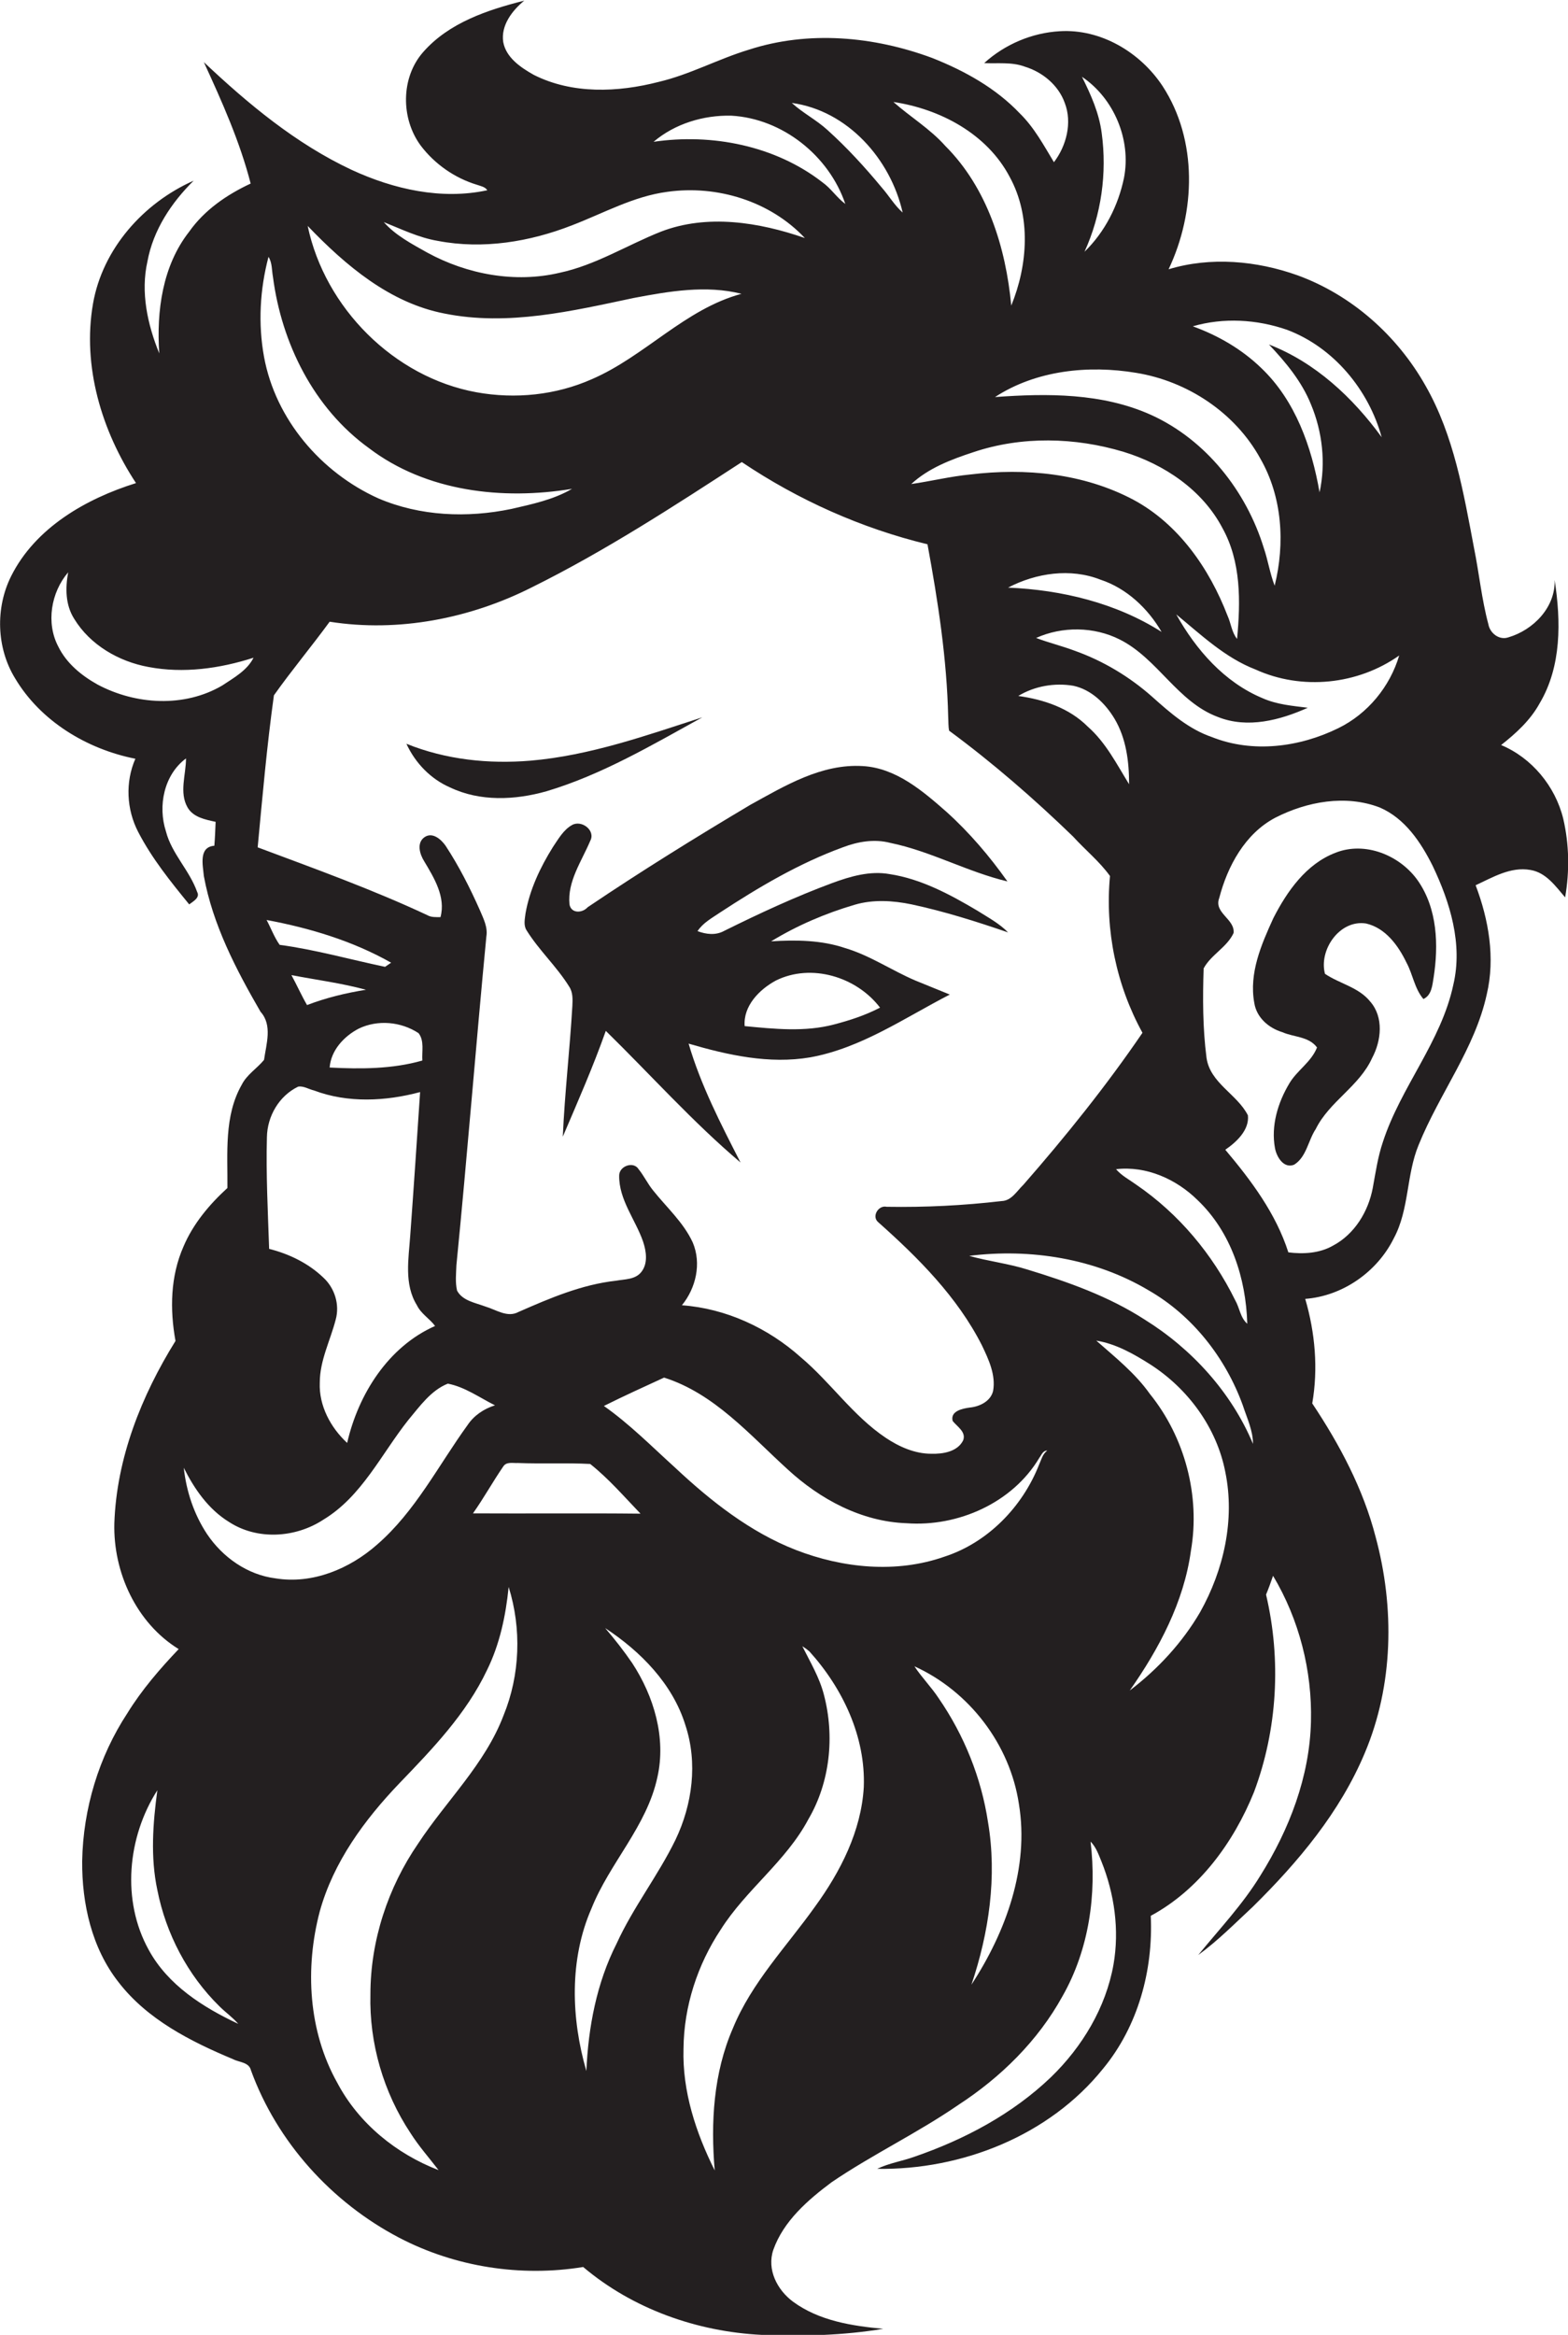<?xml version="1.0" encoding="utf-8"?>
<!-- Generator: Adobe Illustrator 19.2.0, SVG Export Plug-In . SVG Version: 6.00 Build 0)  -->
<svg version="1.1" id="Layer_1" xmlns="http://www.w3.org/2000/svg" xmlns:xlink="http://www.w3.org/1999/xlink" x="0px" y="0px"
	 viewBox="0 0 492.3 732.7" enable-background="new 0 0 492.3 732.7" xml:space="preserve">
<g>
	<path fill="#231F20" d="M490.8,256.9c-2.5-10.2-9.9-19.1-19.5-23.1c4.7-3.7,9.2-7.8,12.1-13.1c6.9-11.6,6.7-25.8,4.7-38.7
		c0.3,8.6-6.7,15.7-14.5,18c-2.9,1-5.8-1.3-6.3-4.1c-2.1-7.8-2.9-16-4.5-23.9c-3.3-17.4-6.3-35.3-15.2-50.9
		c-8.9-15.8-23.2-28.5-40.2-34.7c-12.9-4.6-27.3-5.9-40.5-1.9c8.5-17.9,9.2-40.5-1.9-57.5c-7-10.6-19.4-18-32.3-17.2
		c-8.7,0.5-17.2,4.1-23.7,10c4.2,0.2,8.7-0.4,12.7,1.1c5.6,1.7,10.6,5.8,12.6,11.4c2.4,6.2,0.5,13.5-3.4,18.6
		c-3.2-5.3-6.2-10.9-10.7-15.3c-7.6-8-17.4-13.4-27.5-17.4c-18.3-6.8-38.8-8.7-57.6-2.6c-9.6,2.9-18.5,7.8-28.3,10.1
		c-12.8,3.3-27.1,3.9-39.2-2.2c-4.1-2.3-8.7-5.4-9.6-10.3c-0.8-5.2,2.8-9.9,6.6-13c-11.5,2.9-23.6,6.9-31.7,16.1
		c-7.1,8-7.1,20.9-0.8,29.4c4.4,5.8,10.7,10.2,17.7,12.3c1.1,0.4,2.5,0.6,3.2,1.7c-14.4,3.1-29.4-0.3-42.6-6.4
		c-17.5-8.2-32.5-20.7-46.4-33.8c5.7,12.4,11.3,24.9,14.7,38.1c-7.5,3.5-14.5,8.3-19.3,15.1C51,83.4,49.1,97.6,50,110.9
		c-3.7-9.1-5.9-19.2-3.7-28.9c1.8-9.8,7.5-18.4,14.5-25.3c-15.8,7-28.6,21.4-31.6,38.6c-3.4,19.6,2.7,39.9,13.5,56.3
		c-15.7,4.9-31.6,14-39.2,29.2c-5,10-4.6,22.5,1.2,32c8,13.5,22.6,22.3,37.8,25.3c-3.2,7.3-2.8,15.9,0.9,23
		c4.3,8.3,10.2,15.6,16,22.7c1.2-0.9,3.5-2.1,2.5-3.9c-2.4-6.8-8-12-9.8-19c-2.6-8-0.6-17.8,6.3-22.9c0,5.1-2.2,10.7,0.5,15.4
		c1.8,3.1,5.6,3.8,8.8,4.5c-0.1,2.5-0.2,5-0.4,7.5c-5,0.4-3.6,6.1-3.3,9.5c2.8,15.3,10.1,29.3,17.8,42.6c3.8,4.2,1.8,10.1,1.1,15.1
		c-2.2,2.7-5.4,4.6-7,7.8c-5.6,9.8-4.4,21.5-4.5,32.4c-5.7,5.2-10.8,11.3-13.8,18.4c-4.1,9.3-4.3,19.7-2.5,29.6
		c-10.7,17.2-18.5,36.8-19.2,57.2c-0.4,15.4,6.9,31.3,20.2,39.5c-5.9,6.2-11.6,12.8-16.1,20.1c-9,13.7-13.9,30-14.2,46.4
		c-0.1,13.4,3,27.3,11.4,38c9,11.7,22.6,18.6,36,24.2c1.9,1,5,0.9,5.6,3.5c8.2,22.5,25.3,41.4,46.5,52.5
		c17.6,9.2,38.2,12.4,57.8,9.2c15.6,13.2,35.8,20.3,56,21.3c12.7,0.5,25.6,0.2,38.2-1.9c-9.8-0.9-20.1-2.5-28.3-8.5
		c-5-3.7-8.3-10.1-6.2-16.3c3.2-9,10.8-15.6,18.3-21.2c12.8-8.7,26.9-15.4,39.7-24.2c13.4-8.7,25.1-20.2,32.8-34.2
		c8.3-14.6,10.8-32,8.8-48.5c1.7,1.7,2.5,4,3.4,6.2c4.1,10.2,5.7,21.5,3.8,32.4c-2.4,13.5-9.8,25.8-19.6,35.3
		c-12.1,11.6-27.2,19.6-42.9,25c-3.9,1.4-8,2-11.7,3.8c26.6,0.4,54-10.4,70.9-31.4c11-13.3,15.8-30.9,15-48
		c15.2-8.2,26-23,32.4-38.8c7.4-19.7,8.6-41.6,3.8-62c0.8-1.9,1.5-3.9,2.2-5.9c8.2,13.7,12.3,29.8,11.9,45.7
		c-0.4,17.3-6.8,33.9-15.9,48.4c-5.5,9-12.8,16.7-19.5,24.9c6.2-4.5,11.6-10,17.2-15.2c14.2-14,27.3-29.6,35.1-48.2
		c9-21.3,9.4-45.6,3.4-67.8c-3.9-15.1-11.3-29-19.9-41.9c1.9-10.9,0.9-22.2-2.2-32.8c11.8-0.9,22.6-8.5,27.8-19
		c4.9-9.1,3.9-19.9,7.8-29.3C452,343,463.1,329,466.8,312c2.7-11.4,0.6-23.4-3.5-34.2c5.4-2.5,11-5.9,17.2-4.8
		c4.9,0.8,7.9,5.1,10.9,8.6C492.8,273.5,492.7,265,490.8,256.9z M439.3,205.7c-2.9,9.8-9.9,18.3-19.1,22.8
		c-12.2,6-26.9,7.9-39.7,2.8c-7.3-2.5-13.1-7.6-18.7-12.6c-7.1-6.3-15.4-11.3-24.4-14.5c-4-1.5-8.1-2.5-12.1-4
		c8.2-3.7,18.2-3.6,26.3,0.5c11.9,6,18.1,19.6,30.8,24.3c9.3,3.7,19.5,1,28.2-2.9c-4.8-0.6-9.7-1-14.2-3c-12-5-20.9-15.2-27.1-26.3
		c7.8,6.4,15.3,13.6,24.9,17.3C408.7,216.7,426.3,214.9,439.3,205.7z M376,376.6c10.5,10,15.2,24.5,15.6,38.8
		c-2.2-1.9-2.4-5-3.8-7.4c-7.1-14.4-17.7-27.1-31-36.2c-2.2-1.6-4.6-2.8-6.4-4.9C359.9,365.8,369.3,370,376,376.6z M345.5,181.9
		c8.2,2.7,14.9,9,19.2,16.4c-14.3-9.1-31.4-13.2-48.2-13.9C325.3,179.8,336.1,178.2,345.5,181.9z M304.6,148.9
		c-6.2,0.6-12.3,2.1-18.5,3c5.4-5,12.5-7.7,19.5-10c15.2-5.1,31.9-4.7,47.2-0.1c12.7,3.9,24.7,11.9,31,23.9
		c5.9,10.6,5.7,23.1,4.6,34.8c-1.7-2.1-1.9-4.9-3-7.3c-5.7-14.8-15.4-28.8-29.6-36.4C340.1,148.5,321.9,146.8,304.6,148.9z
		 M354.5,246.1c-3.9-6.3-7.3-13.1-13-18.1c-5.8-5.8-13.8-8.5-21.8-9.6c5.1-3.1,11.4-4.2,17.3-3.2c5.6,1.2,10,5.5,12.9,10.3
		C353.6,231.7,354.5,239,354.5,246.1z M404.1,103.5c14.6,5.5,25.6,18.8,29.7,33.7c-9.1-12.5-20.9-23.5-35.4-29.1
		c5.3,5.6,10.3,11.6,13.2,18.8c3.6,8.6,4.7,18.4,2.7,27.6c-2.5-14.3-7.6-28.8-18.3-39c-6.1-5.9-13.5-10.2-21.5-13.1
		C384.1,99.6,394.6,100.2,404.1,103.5z M352.9,55.8c-1.8,8.7-6,17-12.4,23.2c5.3-11.6,7.1-24.7,5.4-37.2c-0.8-6.3-3.4-12.1-6.2-17.7
		C349.8,30.9,355.2,43.9,352.9,55.8z M356.7,117c16.1,2.6,31.1,12.5,39,26.9c6.9,12,7.8,26.6,4.5,39.9c-1.5-3.9-2.1-8-3.4-11.8
		c-5.5-17.9-18.2-34-35.4-41.8c-15.3-6.9-32.6-6.8-49-5.6C325.3,116.2,341.7,114.5,356.7,117z M317,55.5c6.8,12.4,5.7,27.7,0.5,40.4
		c-1.7-18.2-7.5-36.9-20.7-50.1c-4.8-5.4-11-9.1-16.3-13.8C295.2,34.2,309.9,42,317,55.5z M283.4,66.7c-2.6-2.3-4.3-5.3-6.6-7.9
		c-5.3-6.4-10.9-12.5-17-18c-3.5-3.2-7.7-5.3-11.2-8.5C266.1,34.7,279.6,49.9,283.4,66.7z M229.6,36.3c16.1,0.9,30.7,12.6,35.8,27.7
		c-2.7-2-4.5-4.9-7.2-6.8c-14.8-11.5-34.7-15.4-53-12.7C211.9,38.8,220.9,36.1,229.6,36.3z M137.5,75.6c14.1,2.7,28.8,0.3,42.1-4.9
		c9.9-3.8,19.3-9.1,29.9-10.5c15.6-2.2,32.3,2.9,43.2,14.5c-14.4-5-30.7-7.6-45.2-2c-10.6,4.2-20.5,10.5-31.8,12.9
		c-14,3.3-29,0.5-41.5-6.3c-4.8-2.7-10-5.4-13.7-9.6C126,71.9,131.5,74.6,137.5,75.6z M139.6,98.4c19.9,4,40-0.8,59.4-4.9
		c11.1-2.1,22.7-4.1,33.8-1.3c-17.8,4.8-30.3,19.6-47,26.8c-11.3,5-24,6.3-36.2,4.1c-25.9-4.7-47.6-26.5-53-52.2
		C108.5,83.3,122.4,95.1,139.6,98.4z M84.3,80.6c1.2,1.9,1,4.2,1.4,6.3c2.7,20.8,12.8,41.2,30.1,53.7c18,13.7,42,16.4,63.8,12.8
		c-5.8,3.4-12.5,4.8-19,6.3c-13.9,2.9-28.7,2.3-41.8-3.3c-18-8.1-32.3-24.8-35.9-44.4C81,101.6,81.6,90.8,84.3,80.6z M69.8,215.1
		c-11.9,7-27.2,6.1-39.2-0.3c-5-2.8-9.7-6.6-12.3-11.9c-3.9-7.4-2.3-17,3.1-23.3c-0.9,4.9-0.9,10.2,1.9,14.6
		c5,8.2,14,13.4,23.3,15.1c11,2.1,22.4,0.5,33-2.9C77.6,210.4,73.4,212.7,69.8,215.1z M80.9,265.9c1.5-15.9,2.9-31.9,5.1-47.7
		c5.6-7.9,11.8-15.3,17.5-23.1c21.6,3.4,44.1-1,63.5-10.8c23-11.4,44.5-25.4,65.9-39.3c17.7,11.9,37.6,20.8,58.3,25.8
		c3.3,17.9,6.1,36,6.5,54.2c0.1,1.4,0,2.9,0.3,4.3c13.7,10.1,26.6,21.3,38.9,33.2c3.8,4.2,8.3,7.8,11.6,12.4
		c-1.6,17,2,34.3,10.2,49.2c-11.4,16.7-24.1,32.5-37.4,47.7c-2,1.9-3.7,5-6.8,5.1c-12,1.4-24,2-36.1,1.8c-2.6-0.6-4.8,3-2.7,4.8
		c12.6,11.2,24.9,23.5,32.6,38.7c2.1,4.4,4.4,9.3,3.5,14.3c-0.8,3.3-4.3,4.9-7.3,5.2c-2.3,0.3-6.2,1.1-5.4,4.2
		c1.4,1.8,4.3,3.4,3.3,6.1c-1.8,3.6-6.4,4.3-10,4.2c-5.2,0-10.1-2.2-14.3-5c-10.3-6.9-17.3-17.4-26.7-25.3
		c-10.3-9.2-23.5-15.3-37.3-16.3c4.4-5.4,6.2-13.1,3.4-19.7c-2.9-6.3-8.2-11-12.5-16.4c-1.7-2.1-2.8-4.5-4.5-6.6
		c-1.6-2.6-6.1-1-6.1,2c-0.1,7.6,5.1,13.8,7.5,20.7c1,3,1.6,6.8-0.5,9.5c-1.9,2.5-5.3,2.3-8,2.8c-10.8,1.2-20.8,5.5-30.6,9.8
		c-3.5,1.9-7-0.7-10.4-1.7c-3.2-1.2-7.2-1.8-8.9-5c-0.6-2.6-0.3-5.3-0.2-8c3.4-34.3,6.1-68.8,9.4-103.1c0.5-2.9-0.9-5.6-2-8.2
		c-3.1-7-6.6-13.9-10.8-20.3c-1.4-2-4.1-4.4-6.6-2.7c-2.6,1.8-1.5,5.4-0.1,7.6c3.1,5.2,6.8,11.2,5.1,17.5c-1.4,0-2.9,0.1-4.1-0.6
		C116.9,279.1,98.8,272.6,80.9,265.9z M132.6,332.8c-9.4,2.7-19.4,2.7-29.1,2.2c0.4-5.4,4.5-9.8,9.1-12.2c6-2.9,13.3-2.2,18.8,1.4
		C133.3,326.6,132.4,330,132.6,332.8z M96.4,315.4c-1.8-3.1-3.2-6.3-4.9-9.4c7.8,1.5,15.7,2.5,23.4,4.6
		C108.6,311.6,102.4,313.1,96.4,315.4z M83.7,288.7c13.5,2.5,27.1,6.6,39.1,13.4c-0.5,0.3-1.4,1-1.9,1.3c-11-2.3-21.9-5.4-33.1-6.9
		C86.1,294.1,85.1,291.3,83.7,288.7z M83.8,356.9c0.1-6.6,3.8-13,9.8-15.9c1.7-0.3,3.3,0.8,5,1.2c10.6,4,22.5,3.4,33.3,0.5
		c-1,15-2,30-3.1,45c-0.5,7.3-2,15.3,2.1,21.9c1.3,2.7,4,4.2,5.7,6.5c-14.7,6.5-24.1,21.4-27.6,36.7c-5.2-4.8-8.9-11.7-8.6-18.9
		c0-7,3.3-13.2,5-19.8c1.3-4.7-0.3-9.9-3.9-13.2c-4.7-4.5-10.7-7.4-17-9C84.1,380.2,83.5,368.5,83.8,356.9z M46.7,611.9
		c-8.6-15.5-6.7-35.4,2.7-50.1c-1.4,10.4-2.2,21,0,31.3c2.7,13.7,9.5,26.7,19.5,36.5c1.9,1.9,4.2,3.5,5.9,5.5
		C63.7,629.9,52.7,622.9,46.7,611.9z M86.5,495.3c-8.8-1.1-16.6-6.6-21.5-13.9c-4.1-6.2-6.5-13.4-7.3-20.8c3.3,6.6,7.7,13,14.2,17
		c8.9,5.8,20.9,5,29.6-0.7c12.1-7.3,18.2-20.6,26.7-31.3c3.6-4.3,7.1-9.3,12.4-11.4c5.3,1,10,4.4,14.8,6.8c-3.5,1.1-6.6,3.2-8.6,6.2
		c-9.2,12.7-16.4,27.1-28.4,37.5C109.8,492.3,98.1,497.2,86.5,495.3z M158.1,538.3c-5.8,15.3-18,26.8-26.8,40.2
		c-9.5,13.8-15,30.5-15,47.3c-0.4,15.4,4.1,30.8,12.6,43.6c2.6,4.1,5.8,7.7,8.8,11.6c-13.3-5.1-25.1-14.7-31.8-27.4
		c-9.1-16.2-10.2-36-5.5-53.8c4.3-15.5,14-28.7,25-40.2c10.4-10.8,21-21.8,27.5-35.5c4-8.1,5.9-17.1,6.8-26.1
		C163.8,511.1,163.3,525.6,158.1,538.3z M148.5,474.9c3.4-4.8,6.2-9.9,9.5-14.7c1-1.6,3.1-1,4.6-1.1c7.5,0.3,15.1-0.1,22.7,0.3
		c5.8,4.6,10.7,10.3,15.8,15.6C183.5,474.8,166,475,148.5,474.9z M193.6,609.9c-6.3,12.4-8.9,26.3-9.5,40c-4.8-16.5-5.4-35,1.6-51
		c5.7-14.3,17.4-25.8,20.7-41.2c2.8-12.4-1.1-25.4-7.9-35.8c-2.6-3.8-5.5-7.5-8.5-11c11.1,7.3,21.2,17.5,25.2,30.5
		c3.9,11.8,2.2,24.8-3.1,35.9C206.6,588.6,198.8,598.5,193.6,609.9z M271.2,560.8c-0.8,13.8-7.3,26.5-15.3,37.5
		c-8.9,12.5-19.9,23.8-25.8,38.2c-6.1,14-7,29.6-5.7,44.6c-5.9-11.8-10.2-24.8-9.8-38.2c0.1-13.3,4.4-26.4,11.7-37.4
		c7.9-12.5,20.5-21.4,27.5-34.6c6.8-11.6,8.3-26,4.9-39c-1.4-5.5-4.3-10.3-6.8-15.3c0.8,0.5,1.5,1,2.2,1.6
		C264.6,529.8,271.8,545,271.2,560.8z M305,622.8c5.5-16.3,8.1-33.9,5.2-51c-2.1-13.9-7.5-27.3-15.5-38.9c-2.3-3.5-5.3-6.5-7.6-10
		c17.2,7.8,30,24.5,32.8,43.2C323.2,586,315.8,606.3,305,622.8z M326.2,459.7c-5.2,13.2-16.1,24.4-29.7,28.8
		c-15.1,5.3-31.9,3.6-46.6-2.1c-14.4-5.6-26.8-15.4-38-25.9c-7.3-6.6-14.2-13.6-22.3-19.3c6.2-3.1,12.6-6,18.9-8.9
		c15.8,5,26.9,18,38.8,28.8c10.2,9.4,23.2,16.4,37.3,16.9c16.2,1.2,33.3-6.4,41.7-20.5c0.7-0.9,1.1-2.3,2.5-2.3
		C327.3,456.3,326.9,458.2,326.2,459.7z M376.8,505.9c-5.6,9.6-13.3,17.9-22.1,24.6c9.2-13.1,17-27.8,19.2-43.8
		c3-17.3-1.9-35.7-12.9-49.3c-4.6-6.5-10.9-11.5-16.8-16.7c6.2,1,11.8,4.2,17,7.5c11.8,7.6,20.8,19.8,23.5,33.7
		C387.8,476.9,384.2,492.7,376.8,505.9z M359.4,414.1c-11.3-7.3-24-11.8-36.8-15.7c-6-1.9-12.3-2.6-18.3-4.3
		c19.2-2.4,39.5,0.8,56.3,10.8c13.8,7.9,24.2,21.2,29.6,36.1c1.3,4,3.2,7.9,3.2,12.1C386.6,436.9,374.2,423.3,359.4,414.1z
		 M456.3,309c-3.8,17.9-16.5,32.1-22.1,49.3c-1.6,4.7-2.3,9.6-3.2,14.5c-1.4,7.4-5.7,14.5-12.5,18.1c-4.2,2.4-9.3,2.7-14,2.1
		c-3.9-12.2-11.7-22.6-19.8-32.2c3.5-2.4,7.6-6.2,7.1-10.8c-3.4-6.7-11.9-10.1-13-18.1c-1.2-9.3-1.2-18.7-0.9-28
		c2.3-4.3,7.3-6.6,9.4-11.1c0.5-4.4-6.3-6.3-4.5-11c2.6-10,8.1-20.2,17.6-25.2c10-5.1,22.1-7.3,32.8-3.2
		c7.9,3.4,12.9,10.9,16.6,18.3C455.3,283.2,459.3,296.3,456.3,309z"/>
	<path fill="#231F20" d="M141.3,247.1c9.4,4.5,20.4,4,30.3,1.2c17.4-5.2,33.1-14.5,48.9-23.2c-17.6,5.7-35.3,12-53.9,13.6
		c-13.2,1.1-26.6-0.3-39-5.3C130.4,239.5,135.3,244.5,141.3,247.1z"/>
	<path fill="#231F20" d="M178.8,283.8c-0.7-7.2,3.8-13.5,6.5-19.9c1.8-3.3-2.7-6.7-5.7-5c-2.7,1.5-4.3,4.4-6,6.9
		c-4,6.4-7.3,13.4-8.6,20.8c-0.2,1.7-0.7,3.7,0.3,5.3c3.9,6.3,9.5,11.4,13.4,17.7c1.2,1.8,1.1,4,1,6.1c-0.8,13.7-2.4,27.3-3,41
		c4.7-11,9.5-21.9,13.5-33.2c14.1,13.8,27.3,28.6,42.3,41.3c-6.2-12.1-12.5-24.3-16.3-37.3c12.3,3.6,25.3,6.5,38.2,4.3
		c16-2.9,29.6-12.4,43.8-19.7c-3.6-1.5-7.2-2.9-10.8-4.4c-7.5-3.2-14.3-7.9-22.1-10.2c-7.4-2.5-15.4-2.6-23.2-2.1
		c8.2-5,17.1-8.8,26.3-11.5c5.8-1.7,12-1.3,17.8-0.1c10.3,2.2,20.4,5.4,30.3,8.8c-2.7-2.8-6.3-4.7-9.6-6.8
		c-8.6-5.1-17.7-10-27.6-11.5c-6.1-1.1-12.3,0.7-18,2.8c-11.6,4.3-22.8,9.5-33.9,15c-2.7,1.5-5.7,1.1-8.4,0.1c1.7-2.6,4.5-4.1,7-5.8
		c12.2-8,24.9-15.5,38.6-20.5c4.7-1.8,9.9-2.7,14.9-1.4c12.7,2.6,24.2,9.1,36.8,12.1c-5.6-7.9-11.9-15.3-19.1-21.8
		c-7.5-6.6-15.9-13.8-26.3-14.4c-13-0.8-24.5,6.2-35.4,12.2c-17.3,10.3-34.4,20.9-51,32.1C182.8,286.6,179.3,286.7,178.8,283.8z
		 M243.6,307.7c11.1-5.5,25.3-1.2,32.7,8.5c-4.6,2.4-9.5,4-14.5,5.3c-9.1,2.4-18.7,1.4-28,0.5C233.3,315.7,238.4,310.5,243.6,307.7z
		"/>
	<path fill="#231F20" d="M419.3,267.6c-9.2,3.5-15.2,12.1-19.5,20.5c-3.8,8.3-7.7,17.3-6,26.6c0.7,4.6,4.5,7.9,8.8,9.2
		c3.6,1.6,8.3,1.3,10.9,4.8c-1.8,4.6-6.3,7.2-8.7,11.3c-3.6,6-5.8,13.3-4.5,20.3c0.5,2.7,2.7,6.5,6,5.2c3.9-2.4,4.4-7.6,6.8-11.2
		c4.3-8.7,13.7-13.4,17.7-22.3c2.9-5.4,3.7-12.8-0.6-17.7c-3.6-4.5-9.6-5.6-14.2-8.7c-2-7.5,4.6-17.1,12.9-15.8
		c6.1,1.4,10.1,6.9,12.7,12.3c2,3.7,2.5,8.1,5.3,11.4c2.6-1.2,2.8-4.3,3.2-6.7c1.6-10.2,1.2-21.6-4.9-30.4
		C439.6,268.4,428.6,263.9,419.3,267.6z"/>
</g>
</svg>
